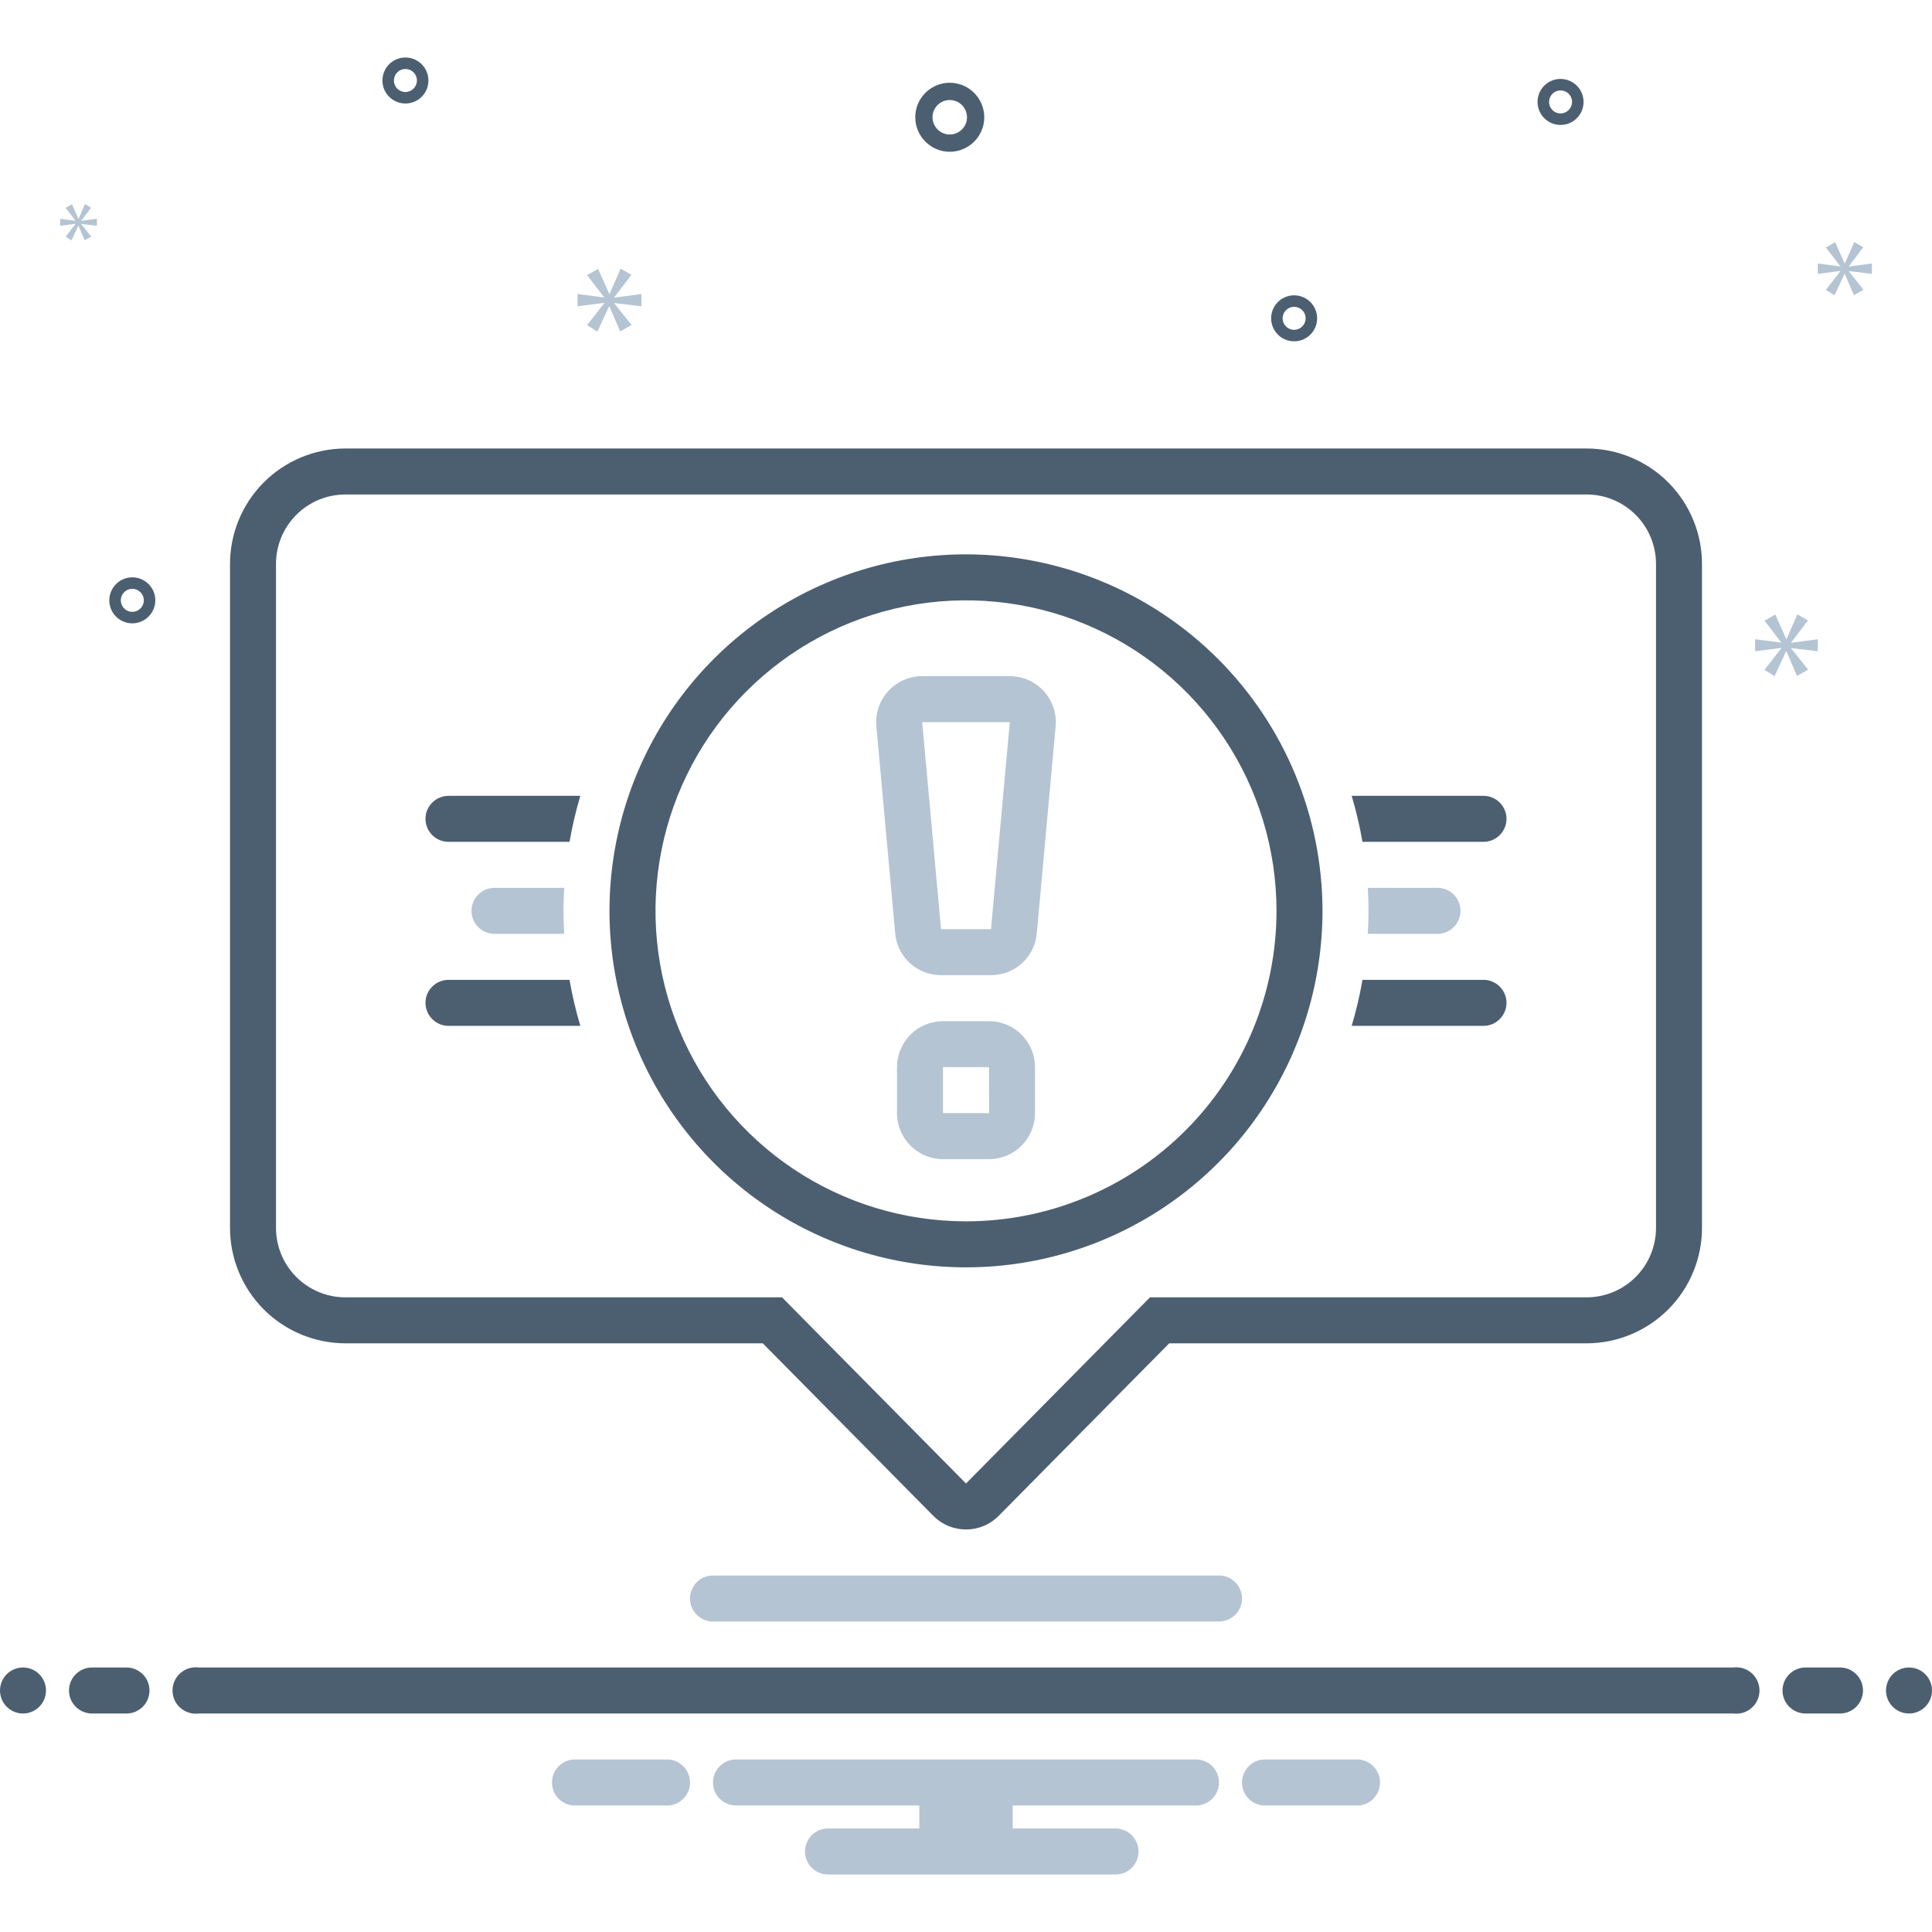 <svg width="56" height="56" viewBox="0 0 56 56" fill="none" xmlns="http://www.w3.org/2000/svg">
<g clip-path="url(#clip0_323_10728)">
<path d="M46 13H10C9.113 13.004 8.264 13.36 7.639 13.989C7.014 14.618 6.665 15.47 6.667 16.357V35.58C6.665 36.467 7.014 37.319 7.639 37.948C8.264 38.577 9.113 38.933 10 38.937H22.11L27.052 43.937C27.176 44.063 27.323 44.162 27.486 44.23C27.649 44.298 27.824 44.333 28 44.333C28.177 44.333 28.351 44.298 28.514 44.23C28.677 44.162 28.824 44.063 28.948 43.937L33.89 38.937H46C46.887 38.933 47.736 38.577 48.361 37.948C48.986 37.319 49.336 36.467 49.333 35.58V16.357C49.336 15.47 48.986 14.618 48.361 13.989C47.736 13.36 46.887 13.004 46 13ZM48 35.58C48.003 36.114 47.794 36.627 47.419 37.006C47.044 37.386 46.534 37.601 46 37.604H33.333L28 43L22.667 37.604H10C9.466 37.601 8.956 37.386 8.581 37.006C8.206 36.627 7.997 36.114 8 35.58V16.357C7.997 15.823 8.206 15.31 8.581 14.931C8.956 14.551 9.466 14.336 10 14.333H46C46.534 14.336 47.044 14.551 47.419 14.931C47.794 15.31 48.003 15.823 48 16.357V35.58Z" fill="#4C5F71"/>
<path d="M35.333 45.667H20.667C20.49 45.667 20.32 45.737 20.195 45.862C20.07 45.987 20 46.157 20 46.333C20 46.51 20.07 46.68 20.195 46.805C20.32 46.93 20.49 47 20.667 47H35.333C35.51 47 35.68 46.93 35.805 46.805C35.93 46.68 36 46.51 36 46.333C36 46.157 35.93 45.987 35.805 45.862C35.68 45.737 35.51 45.667 35.333 45.667Z" fill="#B4C4D3"/>
<path d="M12.333 23.735C12.333 23.912 12.404 24.081 12.529 24.206C12.654 24.331 12.823 24.401 13 24.401H16.508C16.586 23.951 16.691 23.506 16.821 23.068H13C12.823 23.068 12.654 23.138 12.529 23.263C12.404 23.388 12.333 23.558 12.333 23.735Z" fill="#4C5F71"/>
<path d="M14.333 25.735C14.156 25.735 13.987 25.805 13.862 25.93C13.737 26.055 13.667 26.225 13.667 26.401C13.667 26.578 13.737 26.748 13.862 26.873C13.987 26.998 14.156 27.068 14.333 27.068H16.354C16.341 26.847 16.333 26.625 16.333 26.401C16.333 26.178 16.341 25.956 16.354 25.735H14.333Z" fill="#B4C4D3"/>
<path d="M13 28.401C12.823 28.401 12.654 28.472 12.529 28.597C12.404 28.722 12.333 28.891 12.333 29.068C12.333 29.245 12.404 29.414 12.529 29.539C12.654 29.665 12.823 29.735 13 29.735H16.821C16.691 29.297 16.586 28.852 16.508 28.401H13ZM43 28.401H39.492C39.414 28.852 39.309 29.297 39.179 29.735H43C43.177 29.735 43.346 29.665 43.471 29.539C43.596 29.414 43.667 29.245 43.667 29.068C43.667 28.891 43.596 28.722 43.471 28.597C43.346 28.472 43.177 28.401 43 28.401Z" fill="#4C5F71"/>
<path d="M41.667 27.068C41.843 27.068 42.013 26.998 42.138 26.873C42.263 26.748 42.333 26.578 42.333 26.401C42.333 26.225 42.263 26.055 42.138 25.93C42.013 25.805 41.843 25.735 41.667 25.735H39.646C39.659 25.956 39.667 26.178 39.667 26.401C39.667 26.625 39.659 26.847 39.646 27.068H41.667Z" fill="#B4C4D3"/>
<path d="M43 23.068H39.179C39.309 23.506 39.414 23.951 39.492 24.401H43C43.177 24.401 43.346 24.331 43.471 24.206C43.596 24.081 43.667 23.912 43.667 23.735C43.667 23.558 43.596 23.388 43.471 23.263C43.346 23.138 43.177 23.068 43 23.068ZM28 16.068C25.956 16.068 23.958 16.674 22.259 17.81C20.56 18.945 19.235 20.559 18.453 22.447C17.671 24.335 17.466 26.413 17.865 28.417C18.264 30.422 19.248 32.263 20.693 33.708C22.138 35.153 23.98 36.138 25.984 36.536C27.989 36.935 30.066 36.73 31.954 35.948C33.843 35.166 35.456 33.842 36.592 32.142C37.727 30.443 38.333 28.445 38.333 26.401C38.33 23.662 37.241 21.035 35.303 19.098C33.366 17.161 30.74 16.071 28 16.068ZM28 35.401C26.22 35.401 24.48 34.874 23 33.885C21.52 32.896 20.366 31.49 19.685 29.846C19.004 28.201 18.826 26.392 19.173 24.646C19.52 22.9 20.377 21.296 21.636 20.038C22.895 18.779 24.498 17.922 26.244 17.574C27.99 17.227 29.8 17.405 31.444 18.087C33.089 18.768 34.494 19.921 35.483 21.401C36.472 22.881 37 24.621 37 26.401C37 28.788 36.052 31.078 34.364 32.765C32.676 34.453 30.387 35.401 28 35.401Z" fill="#4C5F71"/>
<path d="M29.27 19.599H26.73C26.545 19.599 26.362 19.637 26.192 19.712C26.023 19.787 25.871 19.896 25.746 20.033C25.621 20.169 25.526 20.331 25.466 20.506C25.407 20.682 25.385 20.868 25.402 21.052L25.948 27.053C25.976 27.385 26.129 27.694 26.375 27.918C26.621 28.143 26.942 28.267 27.275 28.265H28.725C29.058 28.267 29.379 28.143 29.625 27.918C29.871 27.693 30.024 27.384 30.052 27.052L30.598 21.052C30.615 20.868 30.593 20.682 30.534 20.506C30.474 20.331 30.379 20.169 30.254 20.033C30.13 19.896 29.977 19.787 29.808 19.712C29.638 19.637 29.455 19.599 29.27 19.599ZM28.725 26.932H27.276L26.73 20.932H29.27L28.725 26.932ZM28.667 29.599H27.333C26.98 29.599 26.641 29.74 26.391 29.989C26.141 30.239 26 30.578 26 30.932V32.265C26 32.619 26.141 32.958 26.391 33.208C26.641 33.458 26.98 33.598 27.333 33.599H28.667C29.02 33.598 29.359 33.458 29.609 33.208C29.859 32.958 30 32.619 30 32.265V30.932C30 30.578 29.859 30.239 29.609 29.989C29.359 29.74 29.02 29.599 28.667 29.599ZM27.333 32.265V30.932H28.667L28.668 32.265H27.333Z" fill="#B4C4D3"/>
<path d="M27.529 4.399C27.727 4.399 27.92 4.34 28.085 4.23C28.249 4.12 28.378 3.964 28.453 3.781C28.529 3.599 28.549 3.398 28.51 3.204C28.471 3.01 28.376 2.832 28.236 2.692C28.097 2.552 27.918 2.457 27.724 2.418C27.53 2.379 27.329 2.399 27.147 2.475C26.964 2.551 26.808 2.679 26.698 2.843C26.588 3.008 26.529 3.201 26.529 3.399C26.53 3.664 26.635 3.918 26.823 4.106C27.01 4.293 27.264 4.399 27.529 4.399ZM27.529 2.899C27.628 2.899 27.725 2.928 27.807 2.983C27.889 3.038 27.953 3.116 27.991 3.207C28.029 3.299 28.039 3.399 28.02 3.496C28 3.593 27.953 3.682 27.883 3.752C27.813 3.822 27.724 3.87 27.627 3.889C27.53 3.909 27.429 3.899 27.338 3.861C27.247 3.823 27.169 3.759 27.114 3.677C27.059 3.594 27.029 3.498 27.029 3.399C27.029 3.266 27.082 3.139 27.176 3.045C27.27 2.952 27.397 2.899 27.529 2.899ZM11.752 1.667C11.62 1.667 11.491 1.706 11.381 1.779C11.271 1.852 11.186 1.956 11.136 2.078C11.085 2.2 11.072 2.334 11.098 2.463C11.123 2.593 11.187 2.711 11.28 2.805C11.373 2.898 11.492 2.961 11.621 2.987C11.751 3.013 11.885 3 12.007 2.949C12.129 2.899 12.233 2.813 12.306 2.704C12.379 2.594 12.418 2.465 12.418 2.333C12.418 2.157 12.348 1.987 12.223 1.862C12.098 1.737 11.928 1.667 11.752 1.667ZM11.752 2.667C11.686 2.667 11.621 2.647 11.566 2.61C11.511 2.574 11.469 2.522 11.444 2.461C11.418 2.4 11.412 2.333 11.425 2.268C11.438 2.204 11.469 2.144 11.516 2.098C11.562 2.051 11.622 2.019 11.687 2.006C11.751 1.994 11.818 2 11.879 2.025C11.94 2.051 11.992 2.093 12.029 2.148C12.065 2.203 12.085 2.267 12.085 2.333C12.085 2.422 12.05 2.506 11.987 2.569C11.925 2.631 11.84 2.667 11.752 2.667ZM45.233 2.288C45.102 2.288 44.973 2.327 44.863 2.4C44.753 2.473 44.668 2.577 44.617 2.699C44.567 2.821 44.554 2.955 44.58 3.084C44.605 3.214 44.669 3.333 44.762 3.426C44.855 3.519 44.974 3.583 45.103 3.608C45.233 3.634 45.367 3.621 45.489 3.57C45.61 3.52 45.715 3.434 45.788 3.325C45.861 3.215 45.9 3.086 45.9 2.954C45.9 2.778 45.83 2.608 45.705 2.483C45.58 2.358 45.41 2.288 45.233 2.288ZM45.233 3.288C45.167 3.288 45.103 3.268 45.048 3.232C44.993 3.195 44.951 3.143 44.925 3.082C44.9 3.021 44.894 2.954 44.907 2.889C44.919 2.825 44.951 2.765 44.998 2.719C45.044 2.672 45.104 2.64 45.168 2.627C45.233 2.615 45.3 2.621 45.361 2.646C45.422 2.672 45.474 2.714 45.511 2.769C45.547 2.824 45.567 2.888 45.567 2.954C45.567 3.043 45.532 3.127 45.469 3.19C45.407 3.252 45.322 3.288 45.233 3.288ZM37.511 8.56C37.379 8.56 37.251 8.599 37.141 8.672C37.031 8.746 36.946 8.85 36.895 8.972C36.845 9.093 36.832 9.227 36.857 9.357C36.883 9.486 36.947 9.605 37.04 9.698C37.133 9.791 37.252 9.855 37.381 9.88C37.511 9.906 37.645 9.893 37.766 9.843C37.888 9.792 37.992 9.707 38.066 9.597C38.139 9.487 38.178 9.358 38.178 9.227C38.178 9.05 38.107 8.88 37.982 8.755C37.857 8.63 37.688 8.56 37.511 8.56ZM37.511 9.56C37.445 9.56 37.381 9.54 37.326 9.504C37.271 9.467 37.228 9.415 37.203 9.354C37.178 9.293 37.171 9.226 37.184 9.162C37.197 9.097 37.229 9.038 37.276 8.991C37.322 8.944 37.382 8.913 37.446 8.9C37.511 8.887 37.578 8.893 37.639 8.919C37.7 8.944 37.752 8.987 37.788 9.041C37.825 9.096 37.845 9.161 37.845 9.227C37.844 9.315 37.809 9.4 37.747 9.462C37.684 9.525 37.6 9.56 37.511 9.56ZM4.502 17.401C4.502 17.27 4.463 17.141 4.39 17.031C4.316 16.921 4.212 16.836 4.09 16.785C3.969 16.735 3.835 16.722 3.705 16.747C3.576 16.773 3.457 16.837 3.364 16.93C3.271 17.023 3.207 17.142 3.181 17.271C3.156 17.401 3.169 17.535 3.219 17.657C3.27 17.778 3.355 17.882 3.465 17.956C3.575 18.029 3.703 18.068 3.835 18.068C4.012 18.068 4.181 17.997 4.306 17.872C4.431 17.748 4.502 17.578 4.502 17.401ZM3.502 17.401C3.502 17.335 3.521 17.271 3.558 17.216C3.595 17.161 3.647 17.119 3.708 17.093C3.769 17.068 3.836 17.062 3.9 17.074C3.965 17.087 4.024 17.119 4.071 17.166C4.118 17.212 4.149 17.272 4.162 17.336C4.175 17.401 4.168 17.468 4.143 17.529C4.118 17.59 4.075 17.642 4.02 17.678C3.966 17.715 3.901 17.735 3.835 17.735C3.747 17.735 3.662 17.7 3.6 17.637C3.537 17.575 3.502 17.49 3.502 17.401Z" fill="#4C5F71"/>
<path d="M17.805 8.617L18.301 7.965L17.988 7.788L17.67 8.518H17.659L17.336 7.793L17.017 7.975L17.508 8.612V8.622L16.741 8.523V8.878L17.513 8.779V8.789L17.017 9.425L17.315 9.613L17.654 8.878H17.664L17.977 9.608L18.306 9.42L17.805 8.794V8.784L18.592 8.878V8.523L17.805 8.627V8.617Z" fill="#B4C4D3"/>
<path d="M2.188 6.494L1.902 6.86L2.073 6.968L2.269 6.545H2.275L2.455 6.965L2.644 6.857L2.356 6.497V6.491L2.809 6.545V6.341L2.356 6.401V6.395L2.641 6.019L2.461 5.917L2.278 6.338H2.272L2.086 5.92L1.902 6.025L2.185 6.392V6.398L1.743 6.341V6.545L2.188 6.488V6.494Z" fill="#B4C4D3"/>
<path d="M52.69 18.877V18.529L51.918 18.632V18.621L52.404 17.982L52.097 17.808L51.785 18.524H51.775L51.458 17.813L51.146 17.992L51.627 18.616V18.627L50.874 18.529V18.877L51.632 18.78V18.79L51.146 19.414L51.437 19.599L51.77 18.877H51.78L52.087 19.593L52.409 19.409L51.918 18.795V18.785L52.69 18.877Z" fill="#B4C4D3"/>
<path d="M53.591 7.717L54.01 7.166L53.745 7.016L53.476 7.633H53.467L53.194 7.02L52.924 7.174L53.339 7.713V7.722L52.69 7.638V7.938L53.344 7.854V7.863L52.924 8.401L53.176 8.56L53.463 7.938H53.472L53.736 8.555L54.014 8.397L53.591 7.867V7.858L54.257 7.938V7.638L53.591 7.726V7.717Z" fill="#B4C4D3"/>
<path d="M39.385 51H36.615C36.448 51.013 36.291 51.09 36.177 51.213C36.063 51.337 36 51.498 36 51.667C36 51.835 36.063 51.997 36.177 52.12C36.291 52.244 36.448 52.32 36.615 52.333H39.385C39.552 52.32 39.709 52.244 39.823 52.12C39.937 51.997 40 51.835 40 51.667C40 51.498 39.937 51.337 39.823 51.213C39.709 51.09 39.552 51.013 39.385 51ZM19.385 51H16.615C16.448 51.013 16.291 51.09 16.177 51.213C16.063 51.337 16 51.498 16 51.667C16 51.835 16.063 51.997 16.177 52.12C16.291 52.244 16.448 52.32 16.615 52.333H19.385C19.552 52.32 19.709 52.244 19.823 52.12C19.937 51.997 20 51.835 20 51.667C20 51.498 19.937 51.337 19.823 51.213C19.709 51.09 19.552 51.013 19.385 51ZM34.667 51H21.333C21.157 51 20.987 51.07 20.862 51.195C20.737 51.32 20.667 51.49 20.667 51.667C20.667 51.843 20.737 52.013 20.862 52.138C20.987 52.263 21.157 52.333 21.333 52.333H26.647V53H24C23.823 53 23.654 53.07 23.529 53.195C23.404 53.32 23.333 53.49 23.333 53.667C23.333 53.843 23.404 54.013 23.529 54.138C23.654 54.263 23.823 54.333 24 54.333H32.333C32.51 54.333 32.68 54.263 32.805 54.138C32.93 54.013 33 53.843 33 53.667C33 53.49 32.93 53.32 32.805 53.195C32.68 53.07 32.51 53 32.333 53H29.353V52.333H34.667C34.843 52.333 35.013 52.263 35.138 52.138C35.263 52.013 35.333 51.843 35.333 51.667C35.333 51.49 35.263 51.32 35.138 51.195C35.013 51.07 34.843 51 34.667 51Z" fill="#B4C4D3"/>
<path d="M0.667 49.667C1.035 49.667 1.333 49.368 1.333 49C1.333 48.632 1.035 48.333 0.667 48.333C0.298 48.333 0 48.632 0 49C0 49.368 0.298 49.667 0.667 49.667Z" fill="#4C5F71"/>
<path d="M3.667 48.333H2.667C2.49 48.333 2.32 48.404 2.195 48.529C2.07 48.654 2 48.823 2 49C2 49.177 2.07 49.346 2.195 49.471C2.32 49.596 2.49 49.667 2.667 49.667H3.667C3.843 49.667 4.013 49.596 4.138 49.471C4.263 49.346 4.333 49.177 4.333 49C4.333 48.823 4.263 48.654 4.138 48.529C4.013 48.404 3.843 48.333 3.667 48.333ZM53.333 48.333H52.333C52.157 48.333 51.987 48.404 51.862 48.529C51.737 48.654 51.667 48.823 51.667 49C51.667 49.177 51.737 49.346 51.862 49.471C51.987 49.596 52.157 49.667 52.333 49.667H53.333C53.51 49.667 53.68 49.596 53.805 49.471C53.93 49.346 54 49.177 54 49C54 48.823 53.93 48.654 53.805 48.529C53.68 48.404 53.51 48.333 53.333 48.333Z" fill="#4C5F71"/>
<path d="M55.333 49.667C55.702 49.667 56 49.368 56 49C56 48.632 55.702 48.333 55.333 48.333C54.965 48.333 54.667 48.632 54.667 49C54.667 49.368 54.965 49.667 55.333 49.667Z" fill="#4C5F71"/>
<path d="M50.24 48.333H5.76C5.665 48.321 5.568 48.329 5.477 48.357C5.385 48.385 5.301 48.432 5.229 48.495C5.157 48.558 5.099 48.636 5.06 48.723C5.021 48.81 5 48.904 5 49C5 49.096 5.021 49.19 5.06 49.277C5.099 49.364 5.157 49.442 5.229 49.505C5.301 49.568 5.385 49.615 5.477 49.643C5.568 49.671 5.665 49.679 5.76 49.667H50.24C50.335 49.679 50.432 49.671 50.523 49.643C50.615 49.615 50.699 49.568 50.771 49.505C50.843 49.442 50.901 49.364 50.94 49.277C50.98 49.19 51 49.096 51 49C51 48.904 50.98 48.81 50.94 48.723C50.901 48.636 50.843 48.558 50.771 48.495C50.699 48.432 50.615 48.385 50.523 48.357C50.432 48.329 50.335 48.321 50.24 48.333Z" fill="#4C5F71"/>
</g>
<defs>
<clipPath id="clip0_323_10728">
<rect width="56" height="56" fill="white"/>
</clipPath>
</defs>
</svg>

